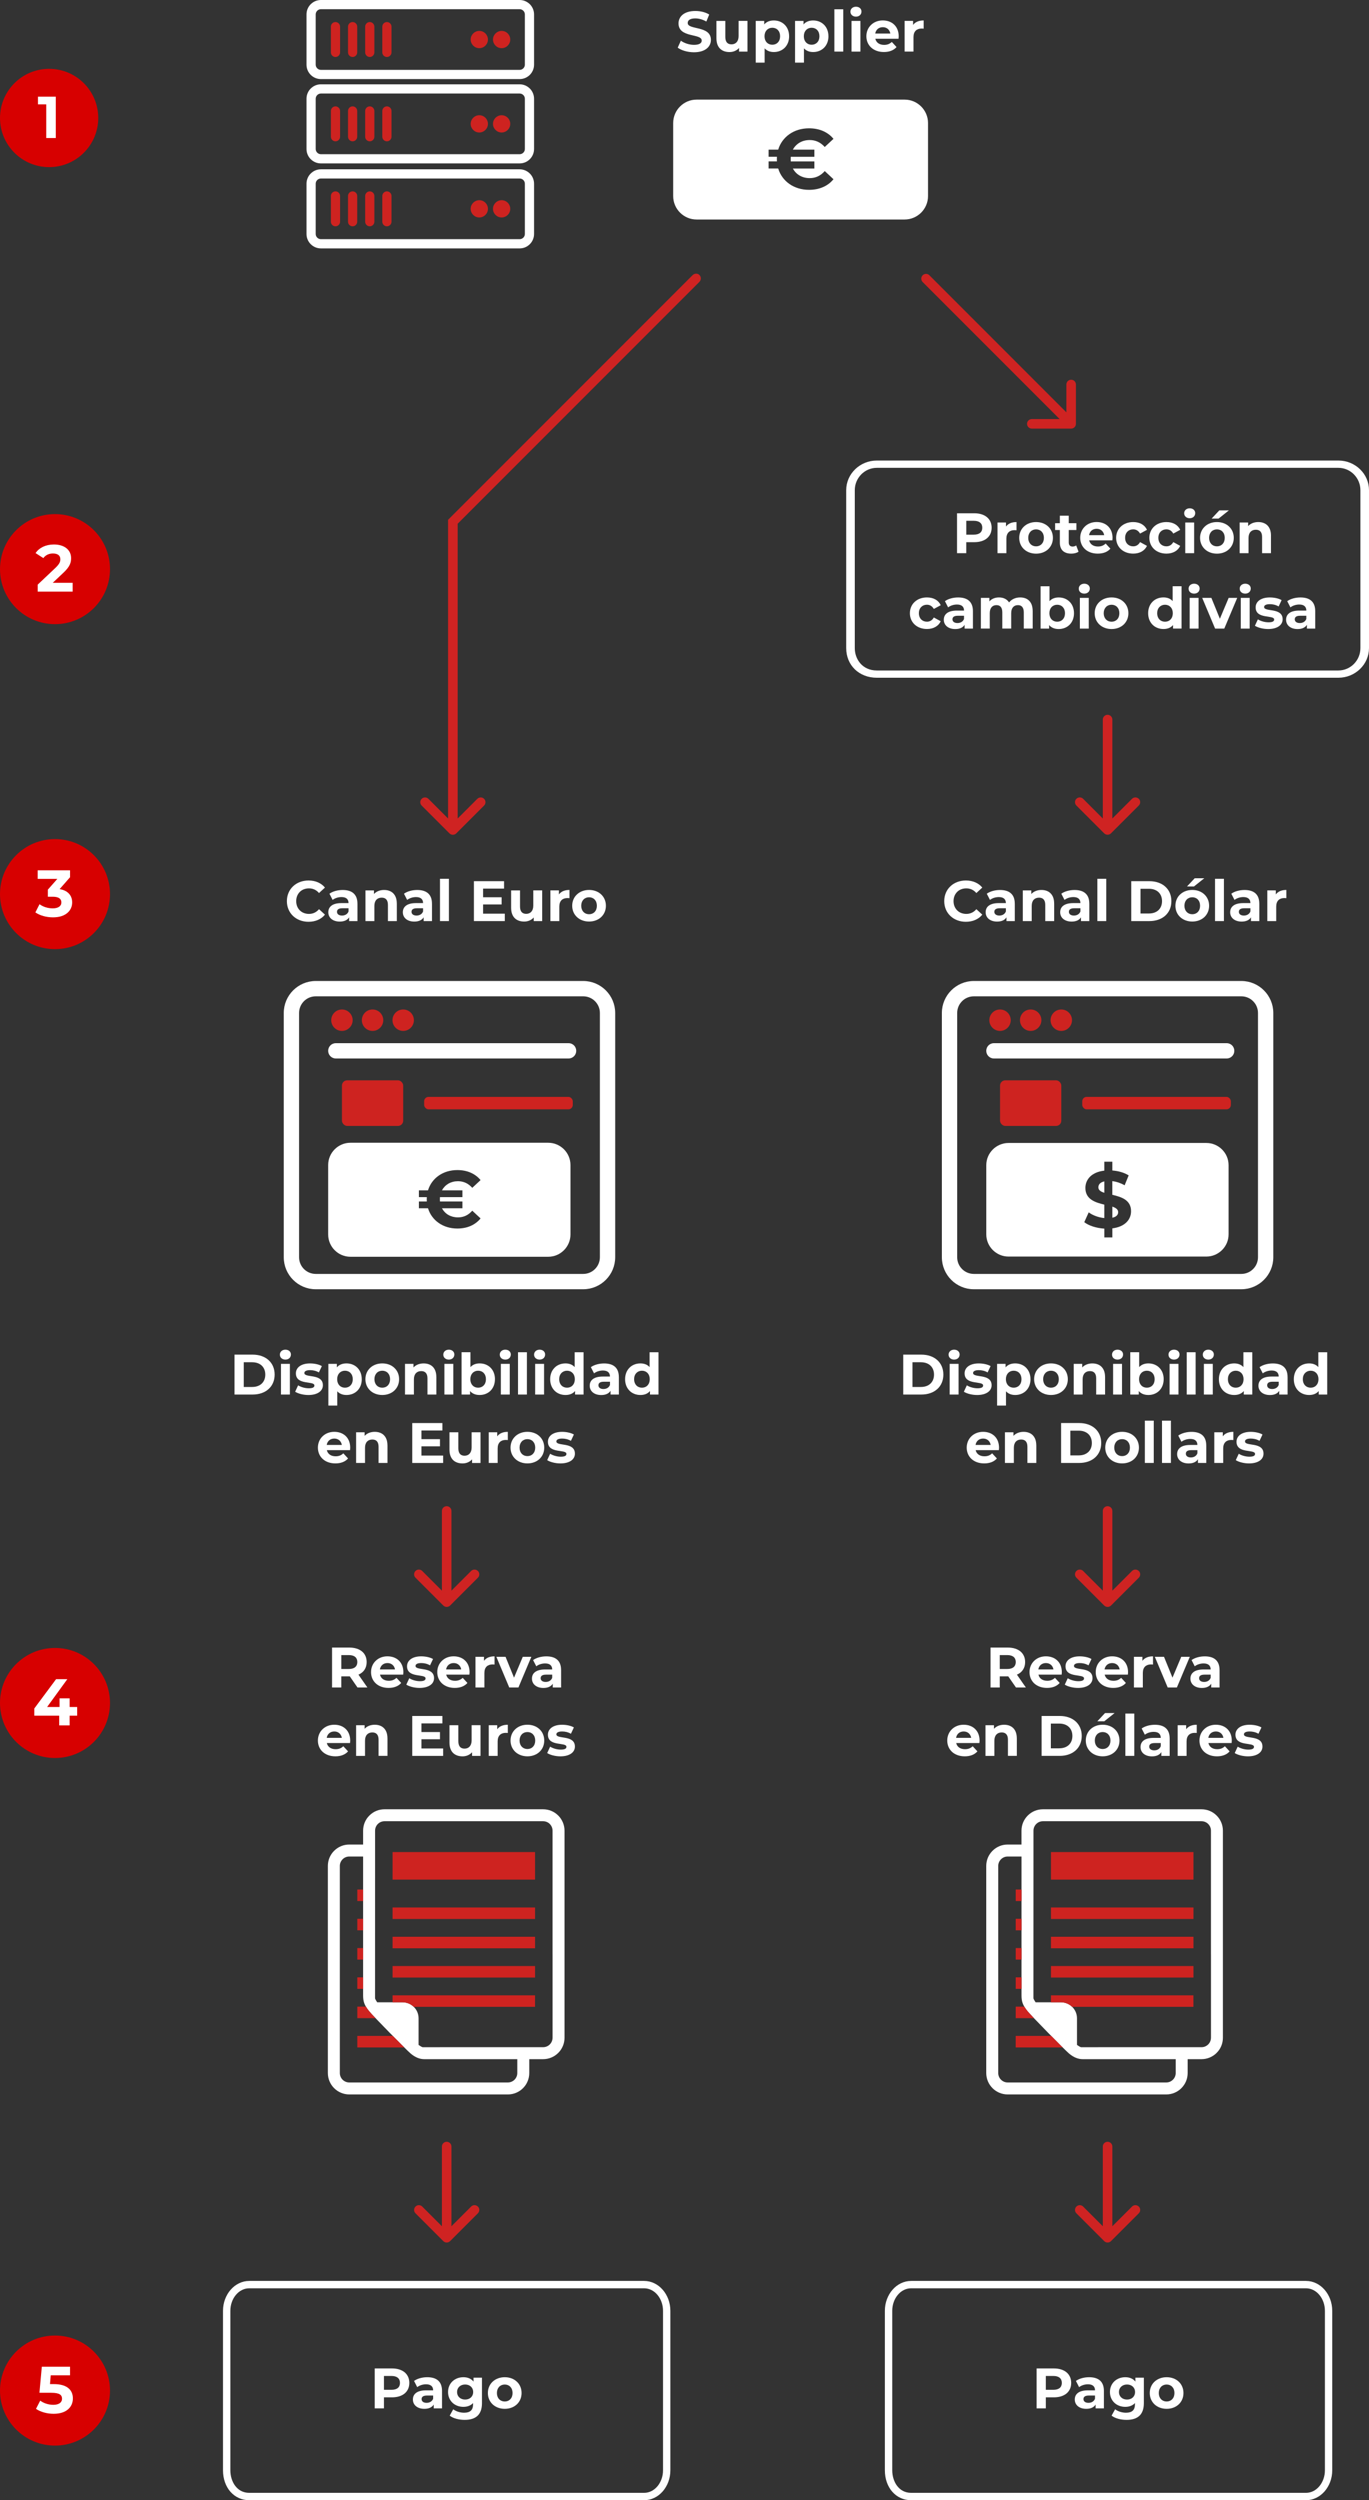 <svg xmlns="http://www.w3.org/2000/svg" id="Capa_2" viewBox="0 0 696.7 1271.72"><rect x="0" y="0" width="696.7" height="1271.72" fill="#333333" stroke="none"/><defs><style>      .cls-1, .cls-2 {        fill: #ce2320;      }      .cls-3 {        fill: #fff;      }      .cls-2 {        fill-rule: evenodd;      }      .cls-4 {        fill: #cf2322;      }      .cls-5 {        fill: #d70000;      }    </style></defs><g id="Capa_2-2" data-name="Capa_2"><g><g><path class="cls-3" d="M344.9,24.24l1.6-3.54c1.71,1.25,4.26,2.12,6.7,2.12,2.78,0,3.92-.93,3.92-2.18,0-3.8-11.81-1.19-11.81-8.73,0-3.45,2.78-6.32,8.56-6.32,2.55,0,5.16.61,7.05,1.8l-1.45,3.57c-1.89-1.07-3.83-1.6-5.63-1.6-2.78,0-3.86,1.04-3.86,2.32,0,3.74,11.81,1.16,11.81,8.62,0,3.39-2.81,6.29-8.62,6.29-3.22,0-6.47-.96-8.27-2.35Z"></path><path class="cls-3" d="M380.4,10.64v15.61h-4.29v-1.86c-1.19,1.36-2.93,2.09-4.84,2.09-3.92,0-6.67-2.2-6.67-7.02v-8.82h4.52v8.15c0,2.61,1.16,3.77,3.16,3.77s3.6-1.33,3.6-4.21v-7.72h4.52Z"></path><path class="cls-3" d="M401.6,18.44c0,4.9-3.39,8.03-7.77,8.03-1.94,0-3.54-.61-4.7-1.89v7.28h-4.53V10.64h4.32v1.8c1.13-1.36,2.81-2.03,4.9-2.03,4.38,0,7.77,3.13,7.77,8.04ZM397.01,18.44c0-2.7-1.71-4.32-3.97-4.32s-3.97,1.62-3.97,4.32,1.71,4.32,3.97,4.32,3.97-1.62,3.97-4.32Z"></path><path class="cls-3" d="M421.61,18.44c0,4.9-3.39,8.03-7.77,8.03-1.94,0-3.54-.61-4.7-1.89v7.28h-4.53V10.64h4.32v1.8c1.13-1.36,2.81-2.03,4.9-2.03,4.38,0,7.77,3.13,7.77,8.04ZM417.02,18.44c0-2.7-1.71-4.32-3.97-4.32s-3.97,1.62-3.97,4.32,1.71,4.32,3.97,4.32,3.97-1.62,3.97-4.32Z"></path><path class="cls-3" d="M424.62,4.72h4.53v21.52h-4.53V4.72Z"></path><path class="cls-3" d="M432.8,5.94c0-1.42,1.13-2.52,2.81-2.52s2.81,1.04,2.81,2.44c0,1.51-1.13,2.61-2.81,2.61s-2.81-1.1-2.81-2.52ZM433.35,10.64h4.53v15.61h-4.53v-15.61Z"></path><path class="cls-3" d="M457.27,19.71h-11.81c.44,1.94,2.09,3.13,4.47,3.13,1.65,0,2.84-.49,3.92-1.51l2.41,2.61c-1.45,1.65-3.63,2.52-6.44,2.52-5.4,0-8.91-3.39-8.91-8.03s3.57-8.04,8.33-8.04,8.12,3.07,8.12,8.09c0,.35-.06.84-.09,1.22ZM445.41,17.08h7.69c-.32-1.97-1.8-3.25-3.83-3.25s-3.54,1.25-3.86,3.25Z"></path><path class="cls-3" d="M470.06,10.4v4.18c-.38-.03-.67-.06-1.02-.06-2.49,0-4.15,1.36-4.15,4.35v7.37h-4.53v-15.61h4.32v2.06c1.1-1.51,2.96-2.29,5.37-2.29Z"></path></g><g><path class="cls-3" d="M146,458.36c0-6.12,4.7-10.5,11.02-10.5,3.51,0,6.44,1.28,8.35,3.6l-3.02,2.78c-1.36-1.57-3.07-2.38-5.11-2.38-3.8,0-6.5,2.67-6.5,6.5s2.7,6.5,6.5,6.5c2.03,0,3.74-.81,5.11-2.41l3.02,2.78c-1.91,2.35-4.84,3.63-8.38,3.63-6.29,0-10.99-4.38-10.99-10.5Z"></path><path class="cls-3" d="M181.91,459.61v8.91h-4.24v-1.94c-.84,1.42-2.47,2.18-4.76,2.18-3.65,0-5.83-2.03-5.83-4.73s1.94-4.67,6.7-4.67h3.6c0-1.94-1.16-3.07-3.6-3.07-1.65,0-3.36.55-4.5,1.45l-1.62-3.16c1.71-1.22,4.23-1.89,6.73-1.89,4.76,0,7.51,2.2,7.51,6.93ZM177.38,463.58v-1.6h-3.1c-2.12,0-2.78.78-2.78,1.83,0,1.13.96,1.89,2.55,1.89,1.51,0,2.81-.7,3.34-2.12Z"></path><path class="cls-3" d="M201.95,459.58v8.93h-4.53v-8.24c0-2.52-1.16-3.68-3.16-3.68-2.18,0-3.74,1.33-3.74,4.21v7.72h-4.53v-15.61h4.32v1.83c1.22-1.33,3.05-2.06,5.16-2.06,3.68,0,6.47,2.15,6.47,6.9Z"></path><path class="cls-3" d="M219.84,459.61v8.91h-4.24v-1.94c-.84,1.42-2.47,2.18-4.76,2.18-3.66,0-5.83-2.03-5.83-4.73s1.94-4.67,6.7-4.67h3.6c0-1.94-1.16-3.07-3.6-3.07-1.65,0-3.36.55-4.5,1.45l-1.62-3.16c1.71-1.22,4.23-1.89,6.73-1.89,4.76,0,7.51,2.2,7.51,6.93ZM215.31,463.58v-1.6h-3.1c-2.12,0-2.78.78-2.78,1.83,0,1.13.96,1.89,2.55,1.89,1.51,0,2.81-.7,3.34-2.12Z"></path><path class="cls-3" d="M223.92,446.99h4.53v21.52h-4.53v-21.52Z"></path><path class="cls-3" d="M256.9,464.74v3.77h-15.72v-20.3h15.34v3.77h-10.67v4.41h9.43v3.65h-9.43v4.7h11.05Z"></path><path class="cls-3" d="M275.92,452.91v15.61h-4.29v-1.86c-1.19,1.36-2.93,2.09-4.84,2.09-3.92,0-6.67-2.2-6.67-7.02v-8.82h4.52v8.15c0,2.61,1.16,3.77,3.16,3.77s3.6-1.33,3.6-4.21v-7.72h4.52Z"></path><path class="cls-3" d="M289.81,452.67v4.18c-.38-.03-.67-.06-1.02-.06-2.49,0-4.15,1.36-4.15,4.35v7.37h-4.53v-15.61h4.32v2.06c1.1-1.51,2.96-2.29,5.37-2.29Z"></path><path class="cls-3" d="M291.2,460.71c0-4.7,3.63-8.04,8.59-8.04s8.56,3.34,8.56,8.04-3.6,8.03-8.56,8.03-8.59-3.34-8.59-8.03ZM303.76,460.71c0-2.7-1.71-4.32-3.97-4.32s-4,1.62-4,4.32,1.74,4.32,4,4.32,3.97-1.62,3.97-4.32Z"></path></g><g><path class="cls-3" d="M480.53,458.36c0-6.12,4.7-10.5,11.02-10.5,3.51,0,6.44,1.28,8.35,3.6l-3.02,2.78c-1.36-1.57-3.07-2.38-5.11-2.38-3.8,0-6.5,2.67-6.5,6.5s2.7,6.5,6.5,6.5c2.03,0,3.74-.81,5.11-2.41l3.02,2.78c-1.91,2.35-4.84,3.63-8.38,3.63-6.29,0-10.99-4.38-10.99-10.5Z"></path><path class="cls-3" d="M516.44,459.61v8.91h-4.24v-1.94c-.84,1.42-2.47,2.18-4.76,2.18-3.65,0-5.83-2.03-5.83-4.73s1.94-4.67,6.7-4.67h3.6c0-1.94-1.16-3.07-3.6-3.07-1.65,0-3.36.55-4.5,1.45l-1.62-3.16c1.71-1.22,4.23-1.89,6.73-1.89,4.76,0,7.51,2.2,7.51,6.93ZM511.91,463.58v-1.6h-3.1c-2.12,0-2.78.78-2.78,1.83,0,1.13.96,1.89,2.55,1.89,1.51,0,2.81-.7,3.34-2.12Z"></path><path class="cls-3" d="M536.48,459.58v8.93h-4.53v-8.24c0-2.52-1.16-3.68-3.16-3.68-2.18,0-3.74,1.33-3.74,4.21v7.72h-4.53v-15.61h4.32v1.83c1.22-1.33,3.05-2.06,5.16-2.06,3.68,0,6.47,2.15,6.47,6.9Z"></path><path class="cls-3" d="M554.37,459.61v8.91h-4.24v-1.94c-.84,1.42-2.47,2.18-4.76,2.18-3.66,0-5.83-2.03-5.83-4.73s1.94-4.67,6.7-4.67h3.6c0-1.94-1.16-3.07-3.6-3.07-1.65,0-3.36.55-4.5,1.45l-1.62-3.16c1.71-1.22,4.23-1.89,6.73-1.89,4.76,0,7.51,2.2,7.51,6.93ZM549.85,463.58v-1.6h-3.1c-2.12,0-2.78.78-2.78,1.83,0,1.13.96,1.89,2.55,1.89,1.51,0,2.81-.7,3.34-2.12Z"></path><path class="cls-3" d="M558.46,446.99h4.53v21.52h-4.53v-21.52Z"></path><path class="cls-3" d="M575.71,448.21h9.22c6.64,0,11.2,4,11.2,10.15s-4.55,10.15-11.2,10.15h-9.22v-20.3ZM584.7,464.65c4.03,0,6.67-2.41,6.67-6.29s-2.64-6.29-6.67-6.29h-4.29v12.59h4.29Z"></path><path class="cls-3" d="M598.18,460.71c0-4.7,3.63-8.04,8.59-8.04s8.56,3.34,8.56,8.04-3.6,8.03-8.56,8.03-8.59-3.34-8.59-8.03ZM610.74,460.71c0-2.7-1.71-4.32-3.97-4.32s-4,1.62-4,4.32,1.74,4.32,4,4.32,3.97-1.62,3.97-4.32ZM607.99,446.73h4.87l-5.25,4.18h-3.54l3.92-4.18Z"></path><path class="cls-3" d="M618.34,446.99h4.53v21.52h-4.53v-21.52Z"></path><path class="cls-3" d="M640.88,459.61v8.91h-4.24v-1.94c-.84,1.42-2.47,2.18-4.76,2.18-3.65,0-5.83-2.03-5.83-4.73s1.94-4.67,6.7-4.67h3.6c0-1.94-1.16-3.07-3.6-3.07-1.65,0-3.36.55-4.5,1.45l-1.62-3.16c1.71-1.22,4.23-1.89,6.73-1.89,4.76,0,7.51,2.2,7.51,6.93ZM636.35,463.58v-1.6h-3.1c-2.12,0-2.78.78-2.78,1.83,0,1.13.96,1.89,2.55,1.89,1.51,0,2.81-.7,3.34-2.12Z"></path><path class="cls-3" d="M654.65,452.67v4.18c-.38-.03-.67-.06-1.02-.06-2.49,0-4.15,1.36-4.15,4.35v7.37h-4.53v-15.61h4.32v2.06c1.1-1.51,2.96-2.29,5.37-2.29Z"></path></g><g><path class="cls-3" d="M119.35,689.03h9.22c6.64,0,11.2,4,11.2,10.15s-4.55,10.15-11.2,10.15h-9.22v-20.3ZM128.34,705.48c4.03,0,6.67-2.41,6.67-6.29s-2.64-6.29-6.67-6.29h-4.29v12.59h4.29Z"></path><path class="cls-3" d="M142.43,689.03c0-1.42,1.13-2.52,2.81-2.52s2.81,1.04,2.81,2.44c0,1.51-1.13,2.61-2.81,2.61s-2.81-1.1-2.81-2.52ZM142.99,693.73h4.53v15.61h-4.53v-15.61Z"></path><path class="cls-3" d="M150.21,707.89l1.51-3.25c1.39.9,3.51,1.51,5.42,1.51,2.09,0,2.87-.55,2.87-1.42,0-2.55-9.43.06-9.43-6.18,0-2.96,2.67-5.05,7.22-5.05,2.15,0,4.52.49,6,1.36l-1.51,3.22c-1.54-.87-3.08-1.16-4.5-1.16-2.03,0-2.9.64-2.9,1.45,0,2.67,9.43.09,9.43,6.24,0,2.9-2.7,4.96-7.37,4.96-2.64,0-5.31-.73-6.76-1.68Z"></path><path class="cls-3" d="M184.11,701.53c0,4.9-3.39,8.03-7.77,8.03-1.94,0-3.54-.61-4.7-1.89v7.28h-4.53v-21.23h4.32v1.8c1.13-1.36,2.81-2.03,4.9-2.03,4.38,0,7.77,3.13,7.77,8.04ZM179.53,701.53c0-2.7-1.71-4.32-3.97-4.32s-3.97,1.62-3.97,4.32,1.71,4.32,3.97,4.32,3.97-1.62,3.97-4.32Z"></path><path class="cls-3" d="M185.96,701.53c0-4.7,3.63-8.04,8.59-8.04s8.56,3.34,8.56,8.04-3.6,8.03-8.56,8.03-8.59-3.34-8.59-8.03ZM198.52,701.53c0-2.7-1.71-4.32-3.97-4.32s-4,1.62-4,4.32,1.74,4.32,4,4.32,3.97-1.62,3.97-4.32Z"></path><path class="cls-3" d="M222.07,700.4v8.93h-4.53v-8.24c0-2.52-1.16-3.68-3.16-3.68-2.18,0-3.74,1.33-3.74,4.21v7.72h-4.53v-15.61h4.32v1.83c1.22-1.33,3.05-2.06,5.16-2.06,3.68,0,6.47,2.15,6.47,6.9Z"></path><path class="cls-3" d="M225.6,689.03c0-1.42,1.13-2.52,2.81-2.52s2.81,1.04,2.81,2.44c0,1.51-1.13,2.61-2.81,2.61s-2.81-1.1-2.81-2.52ZM226.16,693.73h4.53v15.61h-4.53v-15.61Z"></path><path class="cls-3" d="M251.88,701.53c0,4.9-3.39,8.03-7.77,8.03-2.09,0-3.77-.67-4.9-2.03v1.8h-4.32v-21.52h4.53v7.57c1.16-1.28,2.76-1.89,4.7-1.89,4.38,0,7.77,3.13,7.77,8.04ZM247.3,701.53c0-2.7-1.71-4.32-3.97-4.32s-3.97,1.62-3.97,4.32,1.71,4.32,3.97,4.32,3.97-1.62,3.97-4.32Z"></path><path class="cls-3" d="M254.34,689.03c0-1.42,1.13-2.52,2.81-2.52s2.81,1.04,2.81,2.44c0,1.51-1.13,2.61-2.81,2.61s-2.81-1.1-2.81-2.52ZM254.89,693.73h4.53v15.61h-4.53v-15.61Z"></path><path class="cls-3" d="M263.62,687.81h4.53v21.52h-4.53v-21.52Z"></path><path class="cls-3" d="M271.8,689.03c0-1.42,1.13-2.52,2.81-2.52s2.81,1.04,2.81,2.44c0,1.51-1.13,2.61-2.81,2.61s-2.81-1.1-2.81-2.52ZM272.35,693.73h4.53v15.61h-4.53v-15.61Z"></path><path class="cls-3" d="M296.98,687.81v21.52h-4.32v-1.8c-1.13,1.36-2.78,2.03-4.87,2.03-4.41,0-7.8-3.13-7.8-8.03s3.39-8.04,7.8-8.04c1.91,0,3.54.61,4.67,1.89v-7.57h4.53ZM292.54,701.53c0-2.7-1.74-4.32-3.97-4.32s-4,1.62-4,4.32,1.74,4.32,4,4.32,3.97-1.62,3.97-4.32Z"></path><path class="cls-3" d="M314.95,700.43v8.91h-4.24v-1.94c-.84,1.42-2.47,2.18-4.76,2.18-3.65,0-5.83-2.03-5.83-4.73s1.94-4.67,6.7-4.67h3.6c0-1.94-1.16-3.07-3.6-3.07-1.65,0-3.36.55-4.5,1.45l-1.62-3.16c1.71-1.22,4.23-1.89,6.73-1.89,4.76,0,7.51,2.2,7.51,6.93ZM310.43,704.41v-1.6h-3.1c-2.12,0-2.78.78-2.78,1.83,0,1.13.96,1.89,2.55,1.89,1.51,0,2.81-.7,3.34-2.12Z"></path><path class="cls-3" d="M335.11,687.81v21.52h-4.32v-1.8c-1.13,1.36-2.78,2.03-4.87,2.03-4.41,0-7.8-3.13-7.8-8.03s3.39-8.04,7.8-8.04c1.91,0,3.54.61,4.67,1.89v-7.57h4.53ZM330.67,701.53c0-2.7-1.74-4.32-3.97-4.32s-4,1.62-4,4.32,1.74,4.32,4,4.32,3.97-1.62,3.97-4.32Z"></path><path class="cls-3" d="M178.14,737.61h-11.81c.44,1.94,2.09,3.13,4.47,3.13,1.65,0,2.84-.49,3.92-1.51l2.41,2.61c-1.45,1.65-3.63,2.52-6.44,2.52-5.4,0-8.91-3.39-8.91-8.03s3.57-8.04,8.33-8.04,8.12,3.07,8.12,8.09c0,.35-.06.84-.09,1.22ZM166.27,734.97h7.69c-.32-1.97-1.8-3.25-3.83-3.25s-3.54,1.25-3.86,3.25Z"></path><path class="cls-3" d="M197.19,735.2v8.93h-4.53v-8.24c0-2.52-1.16-3.68-3.16-3.68-2.18,0-3.74,1.33-3.74,4.21v7.72h-4.53v-15.61h4.32v1.83c1.22-1.33,3.05-2.06,5.16-2.06,3.68,0,6.47,2.15,6.47,6.9Z"></path><path class="cls-3" d="M225.52,740.37v3.77h-15.72v-20.3h15.34v3.77h-10.67v4.41h9.43v3.65h-9.43v4.7h11.05Z"></path><path class="cls-3" d="M244.54,728.53v15.61h-4.29v-1.86c-1.19,1.36-2.93,2.09-4.84,2.09-3.92,0-6.67-2.2-6.67-7.02v-8.82h4.52v8.15c0,2.61,1.16,3.77,3.16,3.77s3.6-1.33,3.6-4.21v-7.72h4.52Z"></path><path class="cls-3" d="M258.43,728.3v4.18c-.38-.03-.67-.06-1.02-.06-2.49,0-4.15,1.36-4.15,4.35v7.37h-4.53v-15.61h4.32v2.06c1.1-1.51,2.96-2.29,5.37-2.29Z"></path><path class="cls-3" d="M259.82,736.33c0-4.7,3.63-8.04,8.59-8.04s8.56,3.34,8.56,8.04-3.6,8.03-8.56,8.03-8.59-3.34-8.59-8.03ZM272.38,736.33c0-2.7-1.71-4.32-3.97-4.32s-4,1.62-4,4.32,1.74,4.32,4,4.32,3.97-1.62,3.97-4.32Z"></path><path class="cls-3" d="M278.47,742.69l1.51-3.25c1.39.9,3.51,1.51,5.42,1.51,2.09,0,2.87-.55,2.87-1.42,0-2.55-9.43.06-9.43-6.18,0-2.96,2.67-5.05,7.22-5.05,2.15,0,4.52.49,6,1.36l-1.51,3.22c-1.54-.87-3.08-1.16-4.5-1.16-2.03,0-2.9.64-2.9,1.45,0,2.67,9.43.09,9.43,6.24,0,2.9-2.7,4.96-7.37,4.96-2.64,0-5.31-.73-6.76-1.68Z"></path></g><g><path class="cls-3" d="M181.93,858.33l-3.92-5.66h-4.32v5.66h-4.7v-20.3h8.79c5.42,0,8.82,2.81,8.82,7.37,0,3.05-1.54,5.28-4.18,6.41l4.55,6.53h-5.05ZM177.53,841.85h-3.83v7.08h3.83c2.87,0,4.32-1.33,4.32-3.54s-1.45-3.54-4.32-3.54Z"></path><path class="cls-3" d="M205.19,851.8h-11.81c.44,1.94,2.09,3.13,4.47,3.13,1.65,0,2.84-.49,3.92-1.51l2.41,2.61c-1.45,1.65-3.63,2.52-6.44,2.52-5.4,0-8.91-3.39-8.91-8.03s3.57-8.04,8.33-8.04,8.12,3.07,8.12,8.09c0,.35-.06.84-.09,1.22ZM193.33,849.16h7.69c-.32-1.97-1.8-3.25-3.83-3.25s-3.54,1.25-3.86,3.25Z"></path><path class="cls-3" d="M206.78,856.88l1.51-3.25c1.39.9,3.51,1.51,5.42,1.51,2.09,0,2.87-.55,2.87-1.42,0-2.55-9.43.06-9.43-6.18,0-2.96,2.67-5.05,7.22-5.05,2.15,0,4.52.49,6,1.36l-1.51,3.22c-1.54-.87-3.08-1.16-4.5-1.16-2.03,0-2.9.64-2.9,1.45,0,2.67,9.43.09,9.43,6.24,0,2.9-2.7,4.96-7.37,4.96-2.64,0-5.31-.73-6.76-1.68Z"></path><path class="cls-3" d="M238.89,851.8h-11.81c.44,1.94,2.09,3.13,4.47,3.13,1.65,0,2.84-.49,3.92-1.51l2.41,2.61c-1.45,1.65-3.63,2.52-6.44,2.52-5.4,0-8.91-3.39-8.91-8.03s3.57-8.04,8.33-8.04,8.12,3.07,8.12,8.09c0,.35-.06.84-.09,1.22ZM227.03,849.16h7.69c-.32-1.97-1.8-3.25-3.83-3.25s-3.54,1.25-3.86,3.25Z"></path><path class="cls-3" d="M251.68,842.49v4.18c-.38-.03-.67-.06-1.02-.06-2.49,0-4.15,1.36-4.15,4.35v7.37h-4.53v-15.61h4.32v2.06c1.1-1.51,2.96-2.29,5.37-2.29Z"></path><path class="cls-3" d="M270.41,842.72l-6.58,15.61h-4.67l-6.56-15.61h4.67l4.32,10.62,4.47-10.62h4.35Z"></path><path class="cls-3" d="M285.55,849.42v8.91h-4.24v-1.94c-.84,1.42-2.47,2.18-4.76,2.18-3.65,0-5.83-2.03-5.83-4.73s1.94-4.67,6.7-4.67h3.6c0-1.94-1.16-3.07-3.6-3.07-1.65,0-3.36.55-4.5,1.45l-1.62-3.16c1.71-1.22,4.23-1.89,6.73-1.89,4.76,0,7.51,2.2,7.51,6.93ZM281.02,853.4v-1.6h-3.1c-2.12,0-2.78.78-2.78,1.83,0,1.13.96,1.89,2.55,1.89,1.51,0,2.81-.7,3.34-2.12Z"></path><path class="cls-3" d="M178.14,886.6h-11.81c.44,1.94,2.09,3.13,4.47,3.13,1.65,0,2.84-.49,3.92-1.51l2.41,2.61c-1.45,1.65-3.63,2.52-6.44,2.52-5.4,0-8.91-3.39-8.91-8.03s3.57-8.04,8.33-8.04,8.12,3.07,8.12,8.09c0,.35-.06.84-.09,1.22ZM166.27,883.96h7.69c-.32-1.97-1.8-3.25-3.83-3.25s-3.54,1.25-3.86,3.25Z"></path><path class="cls-3" d="M197.19,884.19v8.93h-4.53v-8.24c0-2.52-1.16-3.68-3.16-3.68-2.18,0-3.74,1.33-3.74,4.21v7.72h-4.53v-15.61h4.32v1.83c1.22-1.33,3.05-2.06,5.16-2.06,3.68,0,6.47,2.15,6.47,6.9Z"></path><path class="cls-3" d="M225.52,889.36v3.77h-15.72v-20.3h15.34v3.77h-10.67v4.41h9.43v3.65h-9.43v4.7h11.05Z"></path><path class="cls-3" d="M244.54,877.52v15.61h-4.29v-1.86c-1.19,1.36-2.93,2.09-4.84,2.09-3.92,0-6.67-2.2-6.67-7.02v-8.82h4.52v8.15c0,2.61,1.16,3.77,3.16,3.77s3.6-1.33,3.6-4.21v-7.72h4.52Z"></path><path class="cls-3" d="M258.43,877.29v4.18c-.38-.03-.67-.06-1.02-.06-2.49,0-4.15,1.36-4.15,4.35v7.37h-4.53v-15.61h4.32v2.06c1.1-1.51,2.96-2.29,5.37-2.29Z"></path><path class="cls-3" d="M259.82,885.32c0-4.7,3.63-8.04,8.59-8.04s8.56,3.34,8.56,8.04-3.6,8.03-8.56,8.03-8.59-3.34-8.59-8.03ZM272.38,885.32c0-2.7-1.71-4.32-3.97-4.32s-4,1.62-4,4.32,1.74,4.32,4,4.32,3.97-1.62,3.97-4.32Z"></path><path class="cls-3" d="M278.47,891.68l1.51-3.25c1.39.9,3.51,1.51,5.42,1.51,2.09,0,2.87-.55,2.87-1.42,0-2.55-9.43.06-9.43-6.18,0-2.96,2.67-5.05,7.22-5.05,2.15,0,4.52.49,6,1.36l-1.51,3.22c-1.54-.87-3.08-1.16-4.5-1.16-2.03,0-2.9.64-2.9,1.45,0,2.67,9.43.09,9.43,6.24,0,2.9-2.7,4.96-7.37,4.96-2.64,0-5.31-.73-6.76-1.68Z"></path></g><g><path class="cls-3" d="M517.03,858.33l-3.92-5.66h-4.32v5.66h-4.7v-20.3h8.79c5.42,0,8.82,2.81,8.82,7.37,0,3.05-1.54,5.28-4.18,6.41l4.55,6.53h-5.05ZM512.62,841.85h-3.83v7.08h3.83c2.87,0,4.32-1.33,4.32-3.54s-1.45-3.54-4.32-3.54Z"></path><path class="cls-3" d="M540.29,851.8h-11.81c.44,1.94,2.09,3.13,4.47,3.13,1.65,0,2.84-.49,3.92-1.51l2.41,2.61c-1.45,1.65-3.63,2.52-6.44,2.52-5.4,0-8.91-3.39-8.91-8.03s3.57-8.04,8.33-8.04,8.12,3.07,8.12,8.09c0,.35-.06.84-.09,1.22ZM528.42,849.16h7.69c-.32-1.97-1.8-3.25-3.83-3.25s-3.54,1.25-3.86,3.25Z"></path><path class="cls-3" d="M541.88,856.88l1.51-3.25c1.39.9,3.51,1.51,5.42,1.51,2.09,0,2.87-.55,2.87-1.42,0-2.55-9.43.06-9.43-6.18,0-2.96,2.67-5.05,7.22-5.05,2.15,0,4.52.49,6,1.36l-1.51,3.22c-1.54-.87-3.08-1.16-4.5-1.16-2.03,0-2.9.64-2.9,1.45,0,2.67,9.43.09,9.43,6.24,0,2.9-2.7,4.96-7.37,4.96-2.64,0-5.31-.73-6.76-1.68Z"></path><path class="cls-3" d="M573.99,851.8h-11.81c.44,1.94,2.09,3.13,4.47,3.13,1.65,0,2.84-.49,3.92-1.51l2.41,2.61c-1.45,1.65-3.63,2.52-6.44,2.52-5.4,0-8.91-3.39-8.91-8.03s3.57-8.04,8.33-8.04,8.12,3.07,8.12,8.09c0,.35-.06.84-.09,1.22ZM562.12,849.16h7.69c-.32-1.97-1.8-3.25-3.83-3.25s-3.54,1.25-3.86,3.25Z"></path><path class="cls-3" d="M586.77,842.49v4.18c-.38-.03-.67-.06-1.02-.06-2.49,0-4.15,1.36-4.15,4.35v7.37h-4.53v-15.61h4.32v2.06c1.1-1.51,2.96-2.29,5.37-2.29Z"></path><path class="cls-3" d="M605.51,842.72l-6.58,15.61h-4.67l-6.56-15.61h4.67l4.32,10.62,4.47-10.62h4.35Z"></path><path class="cls-3" d="M620.65,849.42v8.91h-4.24v-1.94c-.84,1.42-2.47,2.18-4.76,2.18-3.65,0-5.83-2.03-5.83-4.73s1.94-4.67,6.7-4.67h3.6c0-1.94-1.16-3.07-3.6-3.07-1.65,0-3.36.55-4.5,1.45l-1.62-3.16c1.71-1.22,4.23-1.89,6.73-1.89,4.76,0,7.51,2.2,7.51,6.93ZM616.12,853.4v-1.6h-3.1c-2.12,0-2.78.78-2.78,1.83,0,1.13.96,1.89,2.55,1.89,1.51,0,2.81-.7,3.34-2.12Z"></path><path class="cls-3" d="M498.43,886.6h-11.81c.44,1.94,2.09,3.13,4.47,3.13,1.65,0,2.84-.49,3.92-1.51l2.41,2.61c-1.45,1.65-3.63,2.52-6.44,2.52-5.4,0-8.91-3.39-8.91-8.03s3.57-8.04,8.33-8.04,8.12,3.07,8.12,8.09c0,.35-.06.84-.09,1.22ZM486.56,883.96h7.69c-.32-1.97-1.8-3.25-3.83-3.25s-3.54,1.25-3.86,3.25Z"></path><path class="cls-3" d="M517.48,884.19v8.93h-4.53v-8.24c0-2.52-1.16-3.68-3.16-3.68-2.18,0-3.74,1.33-3.74,4.21v7.72h-4.53v-15.61h4.32v1.83c1.22-1.33,3.05-2.06,5.16-2.06,3.68,0,6.47,2.15,6.47,6.9Z"></path><path class="cls-3" d="M530.09,872.82h9.22c6.64,0,11.2,4,11.2,10.15s-4.55,10.15-11.2,10.15h-9.22v-20.3ZM539.08,889.27c4.03,0,6.67-2.41,6.67-6.29s-2.64-6.29-6.67-6.29h-4.29v12.59h4.29Z"></path><path class="cls-3" d="M552.57,885.32c0-4.7,3.63-8.04,8.59-8.04s8.56,3.34,8.56,8.04-3.6,8.03-8.56,8.03-8.59-3.34-8.59-8.03ZM565.13,885.32c0-2.7-1.71-4.32-3.97-4.32s-4,1.62-4,4.32,1.74,4.32,4,4.32,3.97-1.62,3.97-4.32ZM562.37,871.34h4.87l-5.25,4.18h-3.54l3.92-4.18Z"></path><path class="cls-3" d="M572.72,871.6h4.53v21.52h-4.53v-21.52Z"></path><path class="cls-3" d="M595.26,884.22v8.91h-4.24v-1.94c-.84,1.42-2.47,2.18-4.76,2.18-3.66,0-5.83-2.03-5.83-4.73s1.94-4.67,6.7-4.67h3.6c0-1.94-1.16-3.07-3.6-3.07-1.65,0-3.36.55-4.5,1.45l-1.62-3.16c1.71-1.22,4.23-1.89,6.73-1.89,4.76,0,7.51,2.2,7.51,6.93ZM590.73,888.2v-1.6h-3.1c-2.12,0-2.78.78-2.78,1.83,0,1.13.96,1.89,2.55,1.89,1.51,0,2.81-.7,3.34-2.12Z"></path><path class="cls-3" d="M609.03,877.29v4.18c-.38-.03-.67-.06-1.02-.06-2.49,0-4.15,1.36-4.15,4.35v7.37h-4.53v-15.61h4.32v2.06c1.1-1.51,2.96-2.29,5.37-2.29Z"></path><path class="cls-3" d="M626.78,886.6h-11.81c.44,1.94,2.09,3.13,4.47,3.13,1.65,0,2.84-.49,3.92-1.51l2.41,2.61c-1.45,1.65-3.63,2.52-6.44,2.52-5.4,0-8.91-3.39-8.91-8.03s3.57-8.04,8.33-8.04,8.12,3.07,8.12,8.09c0,.35-.06.84-.09,1.22ZM614.92,883.96h7.69c-.32-1.97-1.8-3.25-3.83-3.25s-3.54,1.25-3.86,3.25Z"></path><path class="cls-3" d="M628.37,891.68l1.51-3.25c1.39.9,3.51,1.51,5.42,1.51,2.09,0,2.87-.55,2.87-1.42,0-2.55-9.43.06-9.43-6.18,0-2.96,2.67-5.05,7.22-5.05,2.15,0,4.52.49,6,1.36l-1.51,3.22c-1.54-.87-3.08-1.16-4.5-1.16-2.03,0-2.9.64-2.9,1.45,0,2.67,9.43.09,9.43,6.24,0,2.9-2.7,4.96-7.37,4.96-2.64,0-5.31-.73-6.76-1.68Z"></path></g><g><path class="cls-3" d="M459.67,689.03h9.22c6.64,0,11.2,4,11.2,10.15s-4.55,10.15-11.2,10.15h-9.22v-20.3ZM468.66,705.48c4.03,0,6.67-2.41,6.67-6.29s-2.64-6.29-6.67-6.29h-4.29v12.59h4.29Z"></path><path class="cls-3" d="M482.75,689.03c0-1.42,1.13-2.52,2.81-2.52s2.81,1.04,2.81,2.44c0,1.51-1.13,2.61-2.81,2.61s-2.81-1.1-2.81-2.52ZM483.3,693.73h4.53v15.61h-4.53v-15.61Z"></path><path class="cls-3" d="M490.53,707.89l1.51-3.25c1.39.9,3.51,1.51,5.42,1.51,2.09,0,2.87-.55,2.87-1.42,0-2.55-9.43.06-9.43-6.18,0-2.96,2.67-5.05,7.22-5.05,2.15,0,4.52.49,6,1.36l-1.51,3.22c-1.54-.87-3.08-1.16-4.5-1.16-2.03,0-2.9.64-2.9,1.45,0,2.67,9.43.09,9.43,6.24,0,2.9-2.7,4.96-7.37,4.96-2.64,0-5.31-.73-6.76-1.68Z"></path><path class="cls-3" d="M524.43,701.53c0,4.9-3.39,8.03-7.77,8.03-1.94,0-3.54-.61-4.7-1.89v7.28h-4.53v-21.23h4.32v1.8c1.13-1.36,2.81-2.03,4.9-2.03,4.38,0,7.77,3.13,7.77,8.04ZM519.85,701.53c0-2.7-1.71-4.32-3.97-4.32s-3.97,1.62-3.97,4.32,1.71,4.32,3.97,4.32,3.97-1.62,3.97-4.32Z"></path><path class="cls-3" d="M526.28,701.53c0-4.7,3.63-8.04,8.59-8.04s8.56,3.34,8.56,8.04-3.6,8.03-8.56,8.03-8.59-3.34-8.59-8.03ZM538.84,701.53c0-2.7-1.71-4.32-3.97-4.32s-4,1.62-4,4.32,1.74,4.32,4,4.32,3.97-1.62,3.97-4.32Z"></path><path class="cls-3" d="M562.39,700.4v8.93h-4.53v-8.24c0-2.52-1.16-3.68-3.16-3.68-2.18,0-3.74,1.33-3.74,4.21v7.72h-4.53v-15.61h4.32v1.83c1.22-1.33,3.05-2.06,5.16-2.06,3.68,0,6.47,2.15,6.47,6.9Z"></path><path class="cls-3" d="M565.92,689.03c0-1.42,1.13-2.52,2.81-2.52s2.81,1.04,2.81,2.44c0,1.51-1.13,2.61-2.81,2.61s-2.81-1.1-2.81-2.52ZM566.47,693.73h4.53v15.61h-4.53v-15.61Z"></path><path class="cls-3" d="M592.2,701.53c0,4.9-3.39,8.03-7.77,8.03-2.09,0-3.77-.67-4.9-2.03v1.8h-4.32v-21.52h4.53v7.57c1.16-1.28,2.76-1.89,4.7-1.89,4.38,0,7.77,3.13,7.77,8.04ZM587.62,701.53c0-2.7-1.71-4.32-3.97-4.32s-3.97,1.62-3.97,4.32,1.71,4.32,3.97,4.32,3.97-1.62,3.97-4.32Z"></path><path class="cls-3" d="M594.66,689.03c0-1.42,1.13-2.52,2.81-2.52s2.81,1.04,2.81,2.44c0,1.51-1.13,2.61-2.81,2.61s-2.81-1.1-2.81-2.52ZM595.21,693.73h4.53v15.61h-4.53v-15.61Z"></path><path class="cls-3" d="M603.94,687.81h4.53v21.52h-4.53v-21.52Z"></path><path class="cls-3" d="M612.12,689.03c0-1.42,1.13-2.52,2.81-2.52s2.81,1.04,2.81,2.44c0,1.51-1.13,2.61-2.81,2.61s-2.81-1.1-2.81-2.52ZM612.67,693.73h4.53v15.61h-4.53v-15.61Z"></path><path class="cls-3" d="M637.3,687.81v21.52h-4.32v-1.8c-1.13,1.36-2.78,2.03-4.87,2.03-4.41,0-7.8-3.13-7.8-8.03s3.39-8.04,7.8-8.04c1.91,0,3.54.61,4.67,1.89v-7.57h4.53ZM632.86,701.53c0-2.7-1.74-4.32-3.97-4.32s-4,1.62-4,4.32,1.74,4.32,4,4.32,3.97-1.62,3.97-4.32Z"></path><path class="cls-3" d="M655.27,700.43v8.91h-4.24v-1.94c-.84,1.42-2.47,2.18-4.76,2.18-3.65,0-5.83-2.03-5.83-4.73s1.94-4.67,6.7-4.67h3.6c0-1.94-1.16-3.07-3.6-3.07-1.65,0-3.36.55-4.5,1.45l-1.62-3.16c1.71-1.22,4.23-1.89,6.73-1.89,4.76,0,7.51,2.2,7.51,6.93ZM650.75,704.41v-1.6h-3.1c-2.12,0-2.78.78-2.78,1.83,0,1.13.96,1.89,2.55,1.89,1.51,0,2.81-.7,3.34-2.12Z"></path><path class="cls-3" d="M675.43,687.81v21.52h-4.32v-1.8c-1.13,1.36-2.78,2.03-4.87,2.03-4.41,0-7.8-3.13-7.8-8.03s3.39-8.04,7.8-8.04c1.91,0,3.54.61,4.67,1.89v-7.57h4.53ZM670.99,701.53c0-2.7-1.74-4.32-3.97-4.32s-4,1.62-4,4.32,1.74,4.32,4,4.32,3.97-1.62,3.97-4.32Z"></path><path class="cls-3" d="M508.33,737.61h-11.81c.44,1.94,2.09,3.13,4.47,3.13,1.65,0,2.84-.49,3.92-1.51l2.41,2.61c-1.45,1.65-3.63,2.52-6.44,2.52-5.4,0-8.91-3.39-8.91-8.03s3.57-8.04,8.33-8.04,8.12,3.07,8.12,8.09c0,.35-.06.84-.09,1.22ZM496.47,734.97h7.69c-.32-1.97-1.8-3.25-3.83-3.25s-3.54,1.25-3.86,3.25Z"></path><path class="cls-3" d="M527.39,735.2v8.93h-4.53v-8.24c0-2.52-1.16-3.68-3.16-3.68-2.18,0-3.74,1.33-3.74,4.21v7.72h-4.53v-15.61h4.32v1.83c1.22-1.33,3.05-2.06,5.16-2.06,3.68,0,6.47,2.15,6.47,6.9Z"></path><path class="cls-3" d="M540,723.83h9.22c6.64,0,11.2,4,11.2,10.15s-4.55,10.15-11.2,10.15h-9.22v-20.3ZM548.99,740.28c4.03,0,6.67-2.41,6.67-6.29s-2.64-6.29-6.67-6.29h-4.29v12.59h4.29Z"></path><path class="cls-3" d="M562.47,736.33c0-4.7,3.63-8.04,8.59-8.04s8.56,3.34,8.56,8.04-3.6,8.03-8.56,8.03-8.59-3.34-8.59-8.03ZM575.03,736.33c0-2.7-1.71-4.32-3.97-4.32s-4,1.62-4,4.32,1.74,4.32,4,4.32,3.97-1.62,3.97-4.32Z"></path><path class="cls-3" d="M582.63,722.61h4.53v21.52h-4.53v-21.52Z"></path><path class="cls-3" d="M591.36,722.61h4.53v21.52h-4.53v-21.52Z"></path><path class="cls-3" d="M613.89,735.23v8.91h-4.24v-1.94c-.84,1.42-2.47,2.18-4.76,2.18-3.65,0-5.83-2.03-5.83-4.73s1.94-4.67,6.7-4.67h3.6c0-1.94-1.16-3.07-3.6-3.07-1.65,0-3.36.55-4.5,1.45l-1.62-3.16c1.71-1.22,4.23-1.89,6.73-1.89,4.76,0,7.51,2.2,7.51,6.93ZM609.37,739.21v-1.6h-3.1c-2.12,0-2.78.78-2.78,1.83,0,1.13.96,1.89,2.55,1.89,1.51,0,2.81-.7,3.34-2.12Z"></path><path class="cls-3" d="M627.67,728.3v4.18c-.38-.03-.67-.06-1.02-.06-2.49,0-4.15,1.36-4.15,4.35v7.37h-4.53v-15.61h4.32v2.06c1.1-1.51,2.96-2.29,5.37-2.29Z"></path><path class="cls-3" d="M628.91,742.69l1.51-3.25c1.39.9,3.51,1.51,5.42,1.51,2.09,0,2.87-.55,2.87-1.42,0-2.55-9.43.06-9.43-6.18,0-2.96,2.67-5.05,7.22-5.05,2.15,0,4.52.49,6,1.36l-1.51,3.22c-1.54-.87-3.08-1.16-4.5-1.16-2.03,0-2.9.64-2.9,1.45,0,2.67,9.43.09,9.43,6.24,0,2.9-2.7,4.96-7.37,4.96-2.64,0-5.31-.73-6.76-1.68Z"></path></g><path class="cls-3" d="M681.1,344.73h-234.86c-9.04,0-15.6-6.34-15.6-15.08v-80.32c0-8.31,7-15.08,15.6-15.08h234.86c8.6,0,15.6,6.76,15.6,15.08v80.32c0,8.31-7,15.08-15.6,15.08ZM446.24,237.96c-6.19,0-11.23,5.1-11.23,11.38v80.32c0,5.65,3.86,11.38,11.23,11.38h234.86c6.19,0,11.23-5.1,11.23-11.38v-80.32c0-6.27-5.04-11.38-11.23-11.38h-234.86Z"></path><g><path class="cls-3" d="M504.65,268.44c0,4.53-3.39,7.34-8.82,7.34h-4.09v5.6h-4.7v-20.3h8.79c5.42,0,8.82,2.81,8.82,7.37ZM499.9,268.44c0-2.23-1.45-3.54-4.32-3.54h-3.83v7.05h3.83c2.87,0,4.32-1.3,4.32-3.51Z"></path><path class="cls-3" d="M517.32,265.54v4.18c-.38-.03-.67-.06-1.01-.06-2.5,0-4.15,1.36-4.15,4.35v7.37h-4.52v-15.61h4.32v2.06c1.1-1.51,2.96-2.29,5.37-2.29Z"></path><path class="cls-3" d="M518.69,273.58c0-4.7,3.62-8.04,8.59-8.04s8.56,3.34,8.56,8.04-3.6,8.04-8.56,8.04-8.59-3.34-8.59-8.04ZM531.25,273.58c0-2.7-1.71-4.32-3.97-4.32s-4,1.62-4,4.32,1.74,4.32,4,4.32,3.97-1.62,3.97-4.32Z"></path><path class="cls-3" d="M548.88,280.62c-.93.67-2.29.99-3.68.99-3.68,0-5.83-1.89-5.83-5.6v-6.41h-2.41v-3.48h2.41v-3.8h4.53v3.8h3.89v3.48h-3.89v6.35c0,1.33.72,2.06,1.94,2.06.67,0,1.33-.2,1.83-.58l1.22,3.19Z"></path><path class="cls-3" d="M566.1,274.85h-11.81c.43,1.94,2.09,3.13,4.47,3.13,1.65,0,2.84-.49,3.92-1.51l2.41,2.61c-1.45,1.65-3.62,2.52-6.44,2.52-5.39,0-8.91-3.39-8.91-8.04s3.57-8.04,8.33-8.04,8.12,3.08,8.12,8.09c0,.35-.06.84-.09,1.22ZM554.24,272.21h7.69c-.32-1.97-1.8-3.25-3.83-3.25s-3.54,1.25-3.86,3.25Z"></path><path class="cls-3" d="M568.01,273.58c0-4.7,3.63-8.04,8.7-8.04,3.28,0,5.86,1.42,6.99,3.97l-3.51,1.89c-.84-1.48-2.09-2.15-3.51-2.15-2.29,0-4.09,1.6-4.09,4.32s1.8,4.32,4.09,4.32c1.42,0,2.67-.64,3.51-2.15l3.51,1.91c-1.13,2.49-3.71,3.95-6.99,3.95-5.08,0-8.7-3.34-8.7-8.04Z"></path><path class="cls-3" d="M584.92,273.58c0-4.7,3.62-8.04,8.7-8.04,3.28,0,5.86,1.42,6.99,3.97l-3.51,1.89c-.84-1.48-2.09-2.15-3.51-2.15-2.29,0-4.09,1.6-4.09,4.32s1.8,4.32,4.09,4.32c1.42,0,2.67-.64,3.51-2.15l3.51,1.91c-1.13,2.49-3.71,3.95-6.99,3.95-5.08,0-8.7-3.34-8.7-8.04Z"></path><path class="cls-3" d="M602.64,261.07c0-1.42,1.13-2.52,2.81-2.52s2.81,1.04,2.81,2.44c0,1.51-1.13,2.61-2.81,2.61s-2.81-1.1-2.81-2.52ZM603.19,265.77h4.52v15.61h-4.52v-15.61Z"></path><path class="cls-3" d="M610.73,273.58c0-4.7,3.63-8.04,8.59-8.04s8.56,3.34,8.56,8.04-3.6,8.04-8.56,8.04-8.59-3.34-8.59-8.04ZM623.29,273.58c0-2.7-1.71-4.32-3.97-4.32s-4,1.62-4,4.32,1.74,4.32,4,4.32,3.97-1.62,3.97-4.32ZM620.54,259.59h4.87l-5.25,4.18h-3.54l3.92-4.18Z"></path><path class="cls-3" d="M646.81,272.44v8.93h-4.52v-8.24c0-2.52-1.16-3.68-3.16-3.68-2.18,0-3.74,1.33-3.74,4.21v7.72h-4.52v-15.61h4.32v1.83c1.22-1.33,3.05-2.06,5.16-2.06,3.68,0,6.47,2.15,6.47,6.9Z"></path><path class="cls-3" d="M463.05,311.92c0-4.7,3.63-8.04,8.7-8.04,3.28,0,5.86,1.42,6.99,3.97l-3.51,1.89c-.84-1.48-2.09-2.15-3.51-2.15-2.29,0-4.09,1.6-4.09,4.32s1.8,4.32,4.09,4.32c1.42,0,2.67-.64,3.51-2.15l3.51,1.91c-1.13,2.49-3.71,3.95-6.99,3.95-5.08,0-8.7-3.34-8.7-8.04Z"></path><path class="cls-3" d="M495.13,310.82v8.91h-4.23v-1.94c-.84,1.42-2.47,2.18-4.76,2.18-3.65,0-5.83-2.03-5.83-4.73s1.94-4.67,6.7-4.67h3.6c0-1.94-1.16-3.08-3.6-3.08-1.65,0-3.36.55-4.5,1.45l-1.62-3.16c1.71-1.22,4.24-1.89,6.73-1.89,4.76,0,7.51,2.21,7.51,6.93ZM490.6,314.79v-1.59h-3.1c-2.12,0-2.78.78-2.78,1.83,0,1.13.96,1.89,2.55,1.89,1.51,0,2.81-.7,3.34-2.12Z"></path><path class="cls-3" d="M525.55,310.79v8.93h-4.53v-8.24c0-2.52-1.13-3.68-2.96-3.68-2.03,0-3.45,1.31-3.45,4.09v7.83h-4.53v-8.24c0-2.52-1.07-3.68-2.96-3.68-2,0-3.42,1.31-3.42,4.09v7.83h-4.52v-15.61h4.32v1.8c1.16-1.33,2.9-2.03,4.9-2.03,2.18,0,4.03.84,5.13,2.55,1.25-1.6,3.28-2.55,5.63-2.55,3.71,0,6.38,2.15,6.38,6.9Z"></path><path class="cls-3" d="M546.57,311.92c0,4.9-3.39,8.04-7.77,8.04-2.09,0-3.77-.67-4.9-2.03v1.8h-4.32v-21.52h4.52v7.57c1.16-1.28,2.76-1.89,4.7-1.89,4.38,0,7.77,3.13,7.77,8.04ZM541.99,311.92c0-2.7-1.71-4.32-3.97-4.32s-3.97,1.62-3.97,4.32,1.71,4.32,3.97,4.32,3.97-1.62,3.97-4.32Z"></path><path class="cls-3" d="M549,299.42c0-1.42,1.13-2.52,2.81-2.52s2.81,1.04,2.81,2.44c0,1.51-1.13,2.61-2.81,2.61s-2.81-1.1-2.81-2.52ZM549.56,304.12h4.52v15.61h-4.52v-15.61Z"></path><path class="cls-3" d="M557.1,311.92c0-4.7,3.62-8.04,8.59-8.04s8.56,3.34,8.56,8.04-3.6,8.04-8.56,8.04-8.59-3.34-8.59-8.04ZM569.66,311.92c0-2.7-1.71-4.32-3.97-4.32s-4,1.62-4,4.32,1.74,4.32,4,4.32,3.97-1.62,3.97-4.32Z"></path><path class="cls-3" d="M601.3,298.2v21.52h-4.32v-1.8c-1.13,1.36-2.78,2.03-4.87,2.03-4.41,0-7.8-3.13-7.8-8.04s3.39-8.04,7.8-8.04c1.91,0,3.54.61,4.67,1.89v-7.57h4.53ZM596.86,311.92c0-2.7-1.74-4.32-3.97-4.32s-4,1.62-4,4.32,1.74,4.32,4,4.32,3.97-1.62,3.97-4.32Z"></path><path class="cls-3" d="M604.89,299.42c0-1.42,1.13-2.52,2.81-2.52s2.81,1.04,2.81,2.44c0,1.51-1.13,2.61-2.81,2.61s-2.81-1.1-2.81-2.52ZM605.44,304.12h4.52v15.61h-4.52v-15.61Z"></path><path class="cls-3" d="M629.63,304.12l-6.58,15.61h-4.67l-6.56-15.61h4.67l4.32,10.62,4.47-10.62h4.35Z"></path><path class="cls-3" d="M630.9,299.42c0-1.42,1.13-2.52,2.81-2.52s2.81,1.04,2.81,2.44c0,1.51-1.13,2.61-2.81,2.61s-2.81-1.1-2.81-2.52ZM631.45,304.12h4.52v15.61h-4.52v-15.61Z"></path><path class="cls-3" d="M638.64,318.28l1.51-3.25c1.39.9,3.51,1.51,5.42,1.51,2.09,0,2.87-.55,2.87-1.42,0-2.55-9.43.06-9.43-6.18,0-2.96,2.67-5.05,7.22-5.05,2.15,0,4.53.49,6,1.36l-1.51,3.22c-1.54-.87-3.07-1.16-4.5-1.16-2.03,0-2.9.64-2.9,1.45,0,2.67,9.43.09,9.43,6.24,0,2.9-2.7,4.96-7.37,4.96-2.64,0-5.31-.73-6.76-1.68Z"></path><path class="cls-3" d="M669.33,310.82v8.91h-4.23v-1.94c-.84,1.42-2.47,2.18-4.76,2.18-3.65,0-5.83-2.03-5.83-4.73s1.94-4.67,6.7-4.67h3.6c0-1.94-1.16-3.08-3.6-3.08-1.65,0-3.36.55-4.5,1.45l-1.62-3.16c1.71-1.22,4.24-1.89,6.73-1.89,4.76,0,7.51,2.21,7.51,6.93ZM664.8,314.79v-1.59h-3.1c-2.12,0-2.78.78-2.78,1.83,0,1.13.96,1.89,2.55,1.89,1.51,0,2.81-.7,3.34-2.12Z"></path></g><path class="cls-3" d="M664.64,1271.72h-200.97c-7.73,0-13.35-6.4-13.35-15.22v-81.09c0-8.39,5.99-15.22,13.35-15.22h200.97c7.36,0,13.35,6.83,13.35,15.22v81.09c0,8.39-5.99,15.22-13.35,15.22ZM463.68,1163.93c-5.3,0-9.61,5.15-9.61,11.48v81.09c0,5.71,3.3,11.48,9.61,11.48h200.97c5.3,0,9.61-5.15,9.61-11.48v-81.09c0-6.33-4.31-11.48-9.61-11.48h-200.97Z"></path><g><path class="cls-3" d="M545.14,1212.06c0,4.53-3.39,7.34-8.82,7.34h-4.09v5.6h-4.7v-20.3h8.79c5.42,0,8.82,2.81,8.82,7.37ZM540.38,1212.06c0-2.23-1.45-3.54-4.32-3.54h-3.83v7.05h3.83c2.87,0,4.32-1.3,4.32-3.51Z"></path><path class="cls-3" d="M561.79,1216.09v8.91h-4.23v-1.94c-.84,1.42-2.47,2.18-4.76,2.18-3.65,0-5.83-2.03-5.83-4.73s1.94-4.67,6.7-4.67h3.6c0-1.94-1.16-3.08-3.6-3.08-1.65,0-3.36.55-4.5,1.45l-1.62-3.16c1.71-1.22,4.24-1.89,6.73-1.89,4.76,0,7.51,2.21,7.51,6.93ZM557.26,1220.07v-1.59h-3.1c-2.12,0-2.78.78-2.78,1.83,0,1.13.96,1.89,2.55,1.89,1.51,0,2.81-.7,3.34-2.12Z"></path><path class="cls-3" d="M582.12,1209.39v13c0,5.8-3.13,8.47-8.76,8.47-2.96,0-5.83-.73-7.66-2.15l1.8-3.25c1.33,1.07,3.51,1.77,5.51,1.77,3.19,0,4.58-1.45,4.58-4.26v-.67c-1.19,1.3-2.9,1.94-4.93,1.94-4.32,0-7.8-2.99-7.8-7.54s3.48-7.54,7.8-7.54c2.17,0,3.97.73,5.16,2.23v-2h4.29ZM577.65,1216.7c0-2.29-1.71-3.83-4.09-3.83s-4.12,1.54-4.12,3.83,1.74,3.83,4.12,3.83,4.09-1.54,4.09-3.83Z"></path><path class="cls-3" d="M585.13,1217.2c0-4.7,3.63-8.04,8.59-8.04s8.56,3.34,8.56,8.04-3.6,8.04-8.56,8.04-8.59-3.34-8.59-8.04ZM597.69,1217.2c0-2.7-1.71-4.32-3.97-4.32s-4,1.62-4,4.32,1.74,4.32,4,4.32,3.97-1.62,3.97-4.32Z"></path></g><path class="cls-3" d="M327.81,1271.72H126.84c-7.73,0-13.35-6.4-13.35-15.22v-81.09c0-8.39,5.99-15.22,13.35-15.22h200.97c7.36,0,13.35,6.83,13.35,15.22v81.09c0,8.39-5.99,15.22-13.35,15.22ZM126.84,1163.93c-5.3,0-9.61,5.15-9.61,11.48v81.09c0,5.71,3.3,11.48,9.61,11.48h200.97c5.3,0,9.61-5.15,9.61-11.48v-81.09c0-6.33-4.31-11.48-9.61-11.48H126.84Z"></path><g><path class="cls-3" d="M208.31,1212.06c0,4.53-3.39,7.34-8.82,7.34h-4.09v5.6h-4.7v-20.3h8.79c5.42,0,8.82,2.81,8.82,7.37ZM203.55,1212.06c0-2.23-1.45-3.54-4.32-3.54h-3.83v7.05h3.83c2.87,0,4.32-1.3,4.32-3.51Z"></path><path class="cls-3" d="M224.95,1216.09v8.91h-4.23v-1.94c-.84,1.42-2.47,2.18-4.76,2.18-3.65,0-5.83-2.03-5.83-4.73s1.94-4.67,6.7-4.67h3.6c0-1.94-1.16-3.08-3.6-3.08-1.65,0-3.36.55-4.5,1.45l-1.62-3.16c1.71-1.22,4.24-1.89,6.73-1.89,4.76,0,7.51,2.21,7.51,6.93ZM220.43,1220.07v-1.59h-3.1c-2.12,0-2.78.78-2.78,1.83,0,1.13.96,1.89,2.55,1.89,1.51,0,2.81-.7,3.34-2.12Z"></path><path class="cls-3" d="M245.28,1209.39v13c0,5.8-3.13,8.47-8.76,8.47-2.96,0-5.83-.73-7.66-2.15l1.8-3.25c1.33,1.07,3.51,1.77,5.51,1.77,3.19,0,4.58-1.45,4.58-4.26v-.67c-1.19,1.3-2.9,1.94-4.93,1.94-4.32,0-7.8-2.99-7.8-7.54s3.48-7.54,7.8-7.54c2.17,0,3.97.73,5.16,2.23v-2h4.29ZM240.81,1216.7c0-2.29-1.71-3.83-4.09-3.83s-4.12,1.54-4.12,3.83,1.74,3.83,4.12,3.83,4.09-1.54,4.09-3.83Z"></path><path class="cls-3" d="M248.29,1217.2c0-4.7,3.63-8.04,8.59-8.04s8.56,3.34,8.56,8.04-3.6,8.04-8.56,8.04-8.59-3.34-8.59-8.04ZM260.85,1217.2c0-2.7-1.71-4.32-3.97-4.32s-4,1.62-4,4.32,1.74,4.32,4,4.32,3.97-1.62,3.97-4.32Z"></path></g><path class="cls-3" d="M278.99,581.26h-100.65c-6.24,0-11.33,5.09-11.33,11.33v35.33c0,6.24,5.09,11.33,11.33,11.33h100.65c6.24,0,11.33-5.09,11.33-11.33v-35.33c0-6.24-5.09-11.33-11.33-11.33ZM235.33,605.46v3.45h-11.42c-.04.37-.04.74-.04,1.11s0,.74.04,1.11h11.42v3.45h-10.4c1.52,2.88,4.48,4.64,8.14,4.64,2.88,0,5.3-1.15,7.27-3.41l4.23,3.94c-2.71,3.33-6.82,5.14-11.83,5.14-7.27,0-13.03-4.11-14.92-10.31h-4.64v-3.45h4.03c-.04-.37-.04-.74-.04-1.11s0-.74.04-1.11h-4.03v-3.45h4.64c1.89-6.2,7.64-10.31,14.92-10.31,5.01,0,9.12,1.81,11.83,5.1l-4.23,3.94c-1.97-2.22-4.4-3.37-7.27-3.37-3.66,0-6.62,1.77-8.14,4.64h10.4Z"></path><g><path class="cls-3" d="M558.97,603.93c0,1.43,1.23,2.21,3.03,2.78v-5.81c-2.17.49-3.03,1.68-3.03,3.03Z"></path><path class="cls-3" d="M566.09,613.75v5.65c2.05-.45,2.95-1.52,2.95-2.83,0-1.43-1.19-2.21-2.95-2.83Z"></path><path class="cls-3" d="M613.91,581.37h-100.65c-6.24,0-11.33,5.07-11.33,11.29v35.2c0,6.22,5.09,11.29,11.33,11.29h100.65c6.24,0,11.33-5.07,11.33-11.29v-35.2c0-6.22-5.09-11.29-11.33-11.29ZM566.09,624.81v4.59h-4.09v-4.46c-4.05-.25-7.94-1.51-10.2-3.28l2.25-5c2.05,1.52,5,2.62,7.94,2.91v-6.84c-4.54-1.11-9.62-2.62-9.62-8.48,0-4.34,3.15-8.07,9.62-8.8v-4.55h4.09v4.46c3.07.25,6.06,1.07,8.31,2.5l-2.05,5.04c-2.09-1.19-4.22-1.88-6.27-2.13v6.96c4.55,1.07,9.54,2.58,9.54,8.35,0,4.26-3.11,7.94-9.54,8.72Z"></path></g><path class="cls-3" d="M460.37,50.67h-105.87c-6.56,0-11.91,5.35-11.91,11.91v37.16c0,6.56,5.35,11.91,11.91,11.91h105.87c6.56,0,11.91-5.35,11.91-11.91v-37.16c0-6.56-5.35-11.91-11.91-11.91ZM414.45,76.12v3.63h-12.02c-.04.39-.04.78-.04,1.17s0,.78.04,1.17h12.02v3.63h-10.94c1.6,3.03,4.71,4.88,8.56,4.88,3.03,0,5.58-1.21,7.65-3.59l4.45,4.15c-2.85,3.5-7.17,5.4-12.45,5.4-7.65,0-13.7-4.32-15.69-10.85h-4.88v-3.63h4.24c-.04-.39-.04-.78-.04-1.17s0-.78.04-1.17h-4.24v-3.63h4.88c1.99-6.53,8.04-10.85,15.69-10.85,5.27,0,9.6,1.9,12.45,5.36l-4.45,4.15c-2.07-2.33-4.62-3.54-7.65-3.54-3.85,0-6.96,1.86-8.56,4.88h10.94Z"></path><g><rect class="cls-1" x="534.85" y="970.23" width="72.52" height="5.86"></rect><rect class="cls-1" x="534.85" y="985.13" width="72.52" height="5.86"></rect><rect class="cls-1" x="534.85" y="1000.02" width="72.52" height="5.86"></rect><rect class="cls-1" x="534.85" y="942.05" width="72.52" height="14.01"></rect><path class="cls-3" d="M611.46,920.28h-80.72c-2.9,0-5.64,1.14-7.7,3.19-2.06,2.06-3.19,4.79-3.19,7.7v7.05h-7.05c-2.9,0-5.64,1.13-7.7,3.19-2.06,2.06-3.19,4.79-3.19,7.7v105.33c0,6.01,4.88,10.89,10.89,10.89h80.72c2.9,0,5.64-1.13,7.7-3.19,2.06-2.06,3.19-4.79,3.19-7.7v-7.05h7.05c2.9,0,5.64-1.14,7.7-3.19,2.06-2.06,3.19-4.79,3.19-7.7v-105.33c0-6.01-4.89-10.89-10.89-10.89ZM598.33,1054.44c0,2.65-2.16,4.8-4.8,4.8h-80.72c-2.65,0-4.8-2.16-4.8-4.8v-63.03s0-42.3,0-42.3c0-2.65,2.16-4.8,4.8-4.8h7.05v70.52c0,3.02.44,4.91,3.07,8.16,1.87,2.31,18.81,19.58,21.08,21.49,2.37,1.99,4.61,2.91,7.03,2.91h47.29s0,7.05,0,7.05ZM616.27,1036.5c0,2.65-2.15,4.8-4.8,4.8h-34.54s-26.8.01-26.8.01c-.46-.14-1.17-.54-2.04-1.17v-13.55c0-4.48-3.64-8.12-8.12-8.12h-12.95c-.62-.93-.99-1.63-1.09-2.02l.02-85.29c0-2.65,2.15-4.8,4.8-4.8h80.72c2.65,0,4.8,2.15,4.8,4.8v62.85s.01.05.01.05v42.44Z"></path><path class="cls-1" d="M607.36,1014.91h-72.52v3.56h5.11c2.2,0,4.19.88,5.65,2.3h61.75v-5.86Z"></path><path class="cls-1" d="M516.9,1041.42h23.9c-1.64-1.62-3.7-3.69-5.84-5.86h-18.06v5.86Z"></path><path class="cls-1" d="M516.91,1026.53h9.28c-1.63-1.71-2.84-3.02-3.26-3.54-.69-.85-1.22-1.61-1.64-2.32h-4.38v5.86Z"></path><rect class="cls-1" x="516.91" y="1005.77" width="2.95" height="5.86"></rect><rect class="cls-1" x="516.91" y="990.88" width="2.95" height="5.86"></rect><rect class="cls-1" x="516.91" y="975.99" width="2.95" height="5.86"></rect><rect class="cls-1" x="516.91" y="961.09" width="2.95" height="5.86"></rect></g><g><rect class="cls-1" x="199.78" y="970.23" width="72.52" height="5.86"></rect><rect class="cls-1" x="199.78" y="985.13" width="72.52" height="5.86"></rect><rect class="cls-1" x="199.78" y="1000.02" width="72.52" height="5.86"></rect><rect class="cls-1" x="199.78" y="942.05" width="72.52" height="14.01"></rect><path class="cls-3" d="M276.4,920.28h-80.72c-2.9,0-5.64,1.14-7.7,3.19-2.06,2.06-3.19,4.79-3.19,7.7v7.05h-7.05c-2.9,0-5.64,1.13-7.7,3.19-2.06,2.06-3.19,4.79-3.19,7.7v105.33c0,6.01,4.88,10.89,10.89,10.89h80.72c2.9,0,5.64-1.13,7.7-3.19,2.06-2.06,3.19-4.79,3.19-7.7v-7.05h7.05c2.9,0,5.64-1.14,7.7-3.19,2.06-2.06,3.19-4.79,3.19-7.7v-105.33c0-6.01-4.89-10.89-10.89-10.89ZM263.26,1054.44c0,2.65-2.16,4.8-4.8,4.8h-80.72c-2.65,0-4.8-2.16-4.8-4.8v-63.03s0-42.3,0-42.3c0-2.65,2.16-4.8,4.8-4.8h7.05v70.52c0,3.02.44,4.91,3.07,8.16,1.87,2.31,18.81,19.58,21.08,21.49,2.37,1.99,4.61,2.91,7.03,2.91h47.29s0,7.05,0,7.05ZM281.2,1036.5c0,2.65-2.15,4.8-4.8,4.8h-34.54s-26.8.01-26.8.01c-.46-.14-1.17-.54-2.04-1.17v-13.55c0-4.48-3.64-8.12-8.12-8.12h-12.95c-.62-.93-.99-1.63-1.09-2.02l.02-85.29c0-2.65,2.15-4.8,4.8-4.8h80.72c2.65,0,4.8,2.15,4.8,4.8v62.85s.01.05.01.05v42.44Z"></path><path class="cls-1" d="M272.3,1014.91h-72.52v3.56h5.11c2.2,0,4.19.88,5.65,2.3h61.75v-5.86Z"></path><path class="cls-1" d="M181.84,1041.42h23.9c-1.64-1.62-3.7-3.69-5.84-5.86h-18.06v5.86Z"></path><path class="cls-1" d="M181.84,1026.53h9.28c-1.63-1.71-2.84-3.02-3.26-3.54-.69-.85-1.22-1.61-1.64-2.32h-4.38v5.86Z"></path><rect class="cls-1" x="181.84" y="1005.77" width="2.95" height="5.86"></rect><rect class="cls-1" x="181.84" y="990.88" width="2.95" height="5.86"></rect><rect class="cls-1" x="181.84" y="975.99" width="2.95" height="5.86"></rect><rect class="cls-1" x="181.84" y="961.09" width="2.95" height="5.86"></rect></g><path class="cls-4" d="M579.53,406.31c-.95-.95-2.48-.95-3.43,0l-10.01,10.01v-50.31c0-1.34-1.09-2.43-2.43-2.43s-2.43,1.09-2.43,2.43v50.31l-10.01-10.01c-.95-.95-2.48-.95-3.43,0-.95.95-.95,2.48,0,3.43l14.15,14.15s0,0,.01,0c.11.11.23.21.36.29.06.04.12.07.19.1.08.04.15.09.23.12.08.03.16.05.25.08.07.02.14.05.21.06.16.03.32.05.48.05s.32-.02.47-.05c.07-.01.14-.04.21-.06.08-.02.17-.04.25-.08.08-.03.15-.08.23-.12.06-.03.13-.06.19-.1.13-.09.25-.19.37-.3,0,0,0,0,0,0l14.15-14.15c.95-.95.95-2.48,0-3.43Z"></path><path class="cls-4" d="M547.36,216.52c.03-.08.05-.17.08-.25.02-.07.05-.13.06-.2.03-.16.05-.32.05-.48h0v-20.01c0-1.34-1.09-2.43-2.43-2.43-1.34,0-2.43,1.09-2.43,2.43v14.15l-69.71-69.71c-.95-.95-2.48-.95-3.43,0-.95.95-.95,2.48,0,3.43l69.71,69.71h-14.15c-1.34,0-2.43,1.09-2.43,2.43,0,1.34,1.09,2.43,2.43,2.43h20.01c.16,0,.32-.02.48-.05.07-.01.13-.04.2-.06.08-.02.17-.04.25-.08.08-.03.15-.08.23-.12.06-.03.13-.06.19-.1.13-.09.26-.19.37-.3.11-.11.21-.24.3-.37.04-.06.07-.13.1-.19.04-.08.09-.15.12-.23Z"></path><path class="cls-4" d="M243.19,799.07c-.95-.95-2.48-.95-3.43,0l-10.01,10.01v-40.53c0-1.34-1.09-2.43-2.43-2.43s-2.43,1.09-2.43,2.43v40.53l-10.01-10.01c-.95-.95-2.48-.95-3.43,0-.95.95-.95,2.48,0,3.43l14.15,14.15h0c.11.11.24.21.37.3.06.04.12.07.19.1.08.04.15.09.23.12.08.03.16.05.25.08.07.02.14.05.21.06.16.03.32.05.48.05s.32-.02.48-.05c.07-.01.14-.04.21-.06.08-.02.17-.04.25-.08.08-.03.15-.08.23-.12.06-.03.13-.06.19-.1.13-.09.26-.19.37-.3h0s14.15-14.15,14.15-14.15c.95-.95.95-2.48,0-3.43Z"></path><path class="cls-4" d="M579.53,799.07c-.95-.95-2.48-.95-3.43,0l-10.01,10.01v-40.53c0-1.34-1.09-2.43-2.43-2.43s-2.43,1.09-2.43,2.43v40.53l-10.01-10.01c-.95-.95-2.48-.95-3.43,0-.95.95-.95,2.48,0,3.43l14.15,14.15h0c.11.11.24.21.37.3.06.04.12.07.19.1.08.04.15.09.23.12.08.03.16.05.25.08.07.02.14.05.21.06.16.03.32.05.48.05s.32-.02.48-.05c.07-.01.14-.04.21-.06.08-.02.17-.04.25-.08.08-.03.15-.08.23-.12.06-.03.13-.06.19-.1.13-.09.26-.19.37-.3h0s14.15-14.15,14.15-14.15c.95-.95.95-2.48,0-3.43Z"></path><path class="cls-4" d="M243.19,1122.36c-.95-.95-2.48-.95-3.43,0l-10.01,10.01v-40.53c0-1.34-1.09-2.43-2.43-2.43s-2.43,1.09-2.43,2.43v40.53l-10.01-10.01c-.95-.95-2.48-.95-3.43,0-.95.95-.95,2.48,0,3.43l14.15,14.15h0c.11.11.24.21.37.3.06.04.12.07.19.1.08.04.15.09.23.12.08.03.16.05.25.08.07.02.14.05.21.06.16.03.32.05.48.05s.32-.02.48-.05c.07-.01.14-.04.21-.06.08-.02.17-.04.25-.08.08-.03.15-.08.23-.12.06-.03.13-.06.19-.1.13-.09.26-.19.37-.3h0s14.15-14.15,14.15-14.15c.95-.95.95-2.48,0-3.43Z"></path><path class="cls-4" d="M579.53,1122.36c-.95-.95-2.48-.95-3.43,0l-10.01,10.01v-40.53c0-1.34-1.09-2.43-2.43-2.43s-2.43,1.09-2.43,2.43v40.53l-10.01-10.01c-.95-.95-2.48-.95-3.43,0-.95.95-.95,2.48,0,3.43l14.15,14.15h0c.11.11.24.21.37.3.06.04.12.07.19.1.08.04.15.09.23.12.08.03.16.05.25.08.07.02.14.05.21.06.16.03.32.05.48.05s.32-.02.48-.05c.07-.01.14-.04.21-.06.08-.02.17-.04.25-.08.08-.03.15-.08.23-.12.06-.03.13-.06.19-.1.13-.09.26-.19.37-.3h0s14.15-14.15,14.15-14.15c.95-.95.95-2.48,0-3.43Z"></path><g id="Capa_2-2"><g><circle class="cls-5" cx="25" cy="60.01" r="25"></circle><path class="cls-3" d="M28.39,49.18v21.02h-4.86v-17.12h-4.21v-3.9h9.07Z"></path></g></g><g id="Capa_2-2-2" data-name="Capa_2-2"><g><circle class="cls-5" cx="27.99" cy="289.49" r="27.99"></circle><path class="cls-3" d="M36.97,296.47v4.44h-17.79v-3.53l9.08-8.58c2.08-1.98,2.45-3.19,2.45-4.34,0-1.85-1.28-2.93-3.77-2.93-2.02,0-3.73.77-4.88,2.35l-3.97-2.56c1.82-2.66,5.11-4.37,9.35-4.37,5.25,0,8.74,2.69,8.74,6.96,0,2.29-.64,4.37-3.93,7.43l-5.41,5.11h10.12Z"></path></g></g><g id="Capa_2-2-3" data-name="Capa_2-2"><g><circle class="cls-5" cx="27.99" cy="454.79" r="27.99"></circle><path class="cls-3" d="M36.73,459.01c0,3.97-3.06,7.6-9.75,7.6-3.3,0-6.69-.91-8.98-2.52l2.12-4.17c1.78,1.34,4.27,2.12,6.72,2.12,2.72,0,4.4-1.11,4.4-3.03,0-1.78-1.31-2.89-4.4-2.89h-2.49v-3.6l4.84-5.48h-10.02v-4.37h16.48v3.53l-5.31,6.05c4.24.67,6.39,3.3,6.39,6.76h0Z"></path></g></g><g id="Capa_2-2-4" data-name="Capa_2-2"><g><circle class="cls-5" cx="27.99" cy="866.21" r="27.99"></circle><path class="cls-3" d="M39.27,872.68h-3.83v4.94h-5.31v-4.94h-12.68v-3.66l11.1-14.93h5.72l-10.29,14.16h6.32v-4.4h5.14v4.4h3.83v4.44Z"></path></g></g><g id="Capa_2-2-5" data-name="Capa_2-2"><g><circle class="cls-5" cx="27.99" cy="1215.95" r="27.99"></circle><path class="cls-3" d="M37.09,1219.97c0,4.17-3.06,7.8-9.79,7.8-3.26,0-6.69-.91-8.98-2.52l2.15-4.17c1.78,1.34,4.24,2.12,6.69,2.12,2.72,0,4.41-1.14,4.41-3.06s-1.21-3.06-5.48-3.06h-6.02l1.21-13.25h14.36v4.37h-9.82l-.37,4.47h1.92c6.96,0,9.72,3.13,9.72,7.3h0Z"></path></g></g><g id="Uni&#xF3;n_49"><path class="cls-1" d="M199.74,518.92c0-3.01,2.44-5.45,5.45-5.45s5.45,2.44,5.45,5.45-2.44,5.45-5.45,5.45-5.45-2.44-5.45-5.45ZM184.15,518.92c0-3.01,2.44-5.45,5.45-5.45s5.45,2.44,5.45,5.45-2.44,5.45-5.45,5.45-5.45-2.44-5.45-5.45ZM168.57,518.92c0-3.01,2.44-5.45,5.45-5.45s5.45,2.44,5.45,5.45-2.44,5.45-5.45,5.45-5.45-2.44-5.45-5.45Z"></path></g><g id="Uni&#xF3;n_45"><path class="cls-3" d="M160.68,655.77c-8.98,0-16.26-7.29-16.27-16.27v-124.25c.01-8.98,7.29-16.26,16.27-16.27h136.13c8.98.01,16.26,7.29,16.27,16.27v124.25c-.01,8.98-7.29,16.26-16.27,16.27h-136.13ZM152.2,515.25v124.25c0,4.68,3.8,8.47,8.48,8.48h136.13c4.68,0,8.47-3.8,8.48-8.48v-124.25c0-4.68-3.8-8.47-8.48-8.48h-136.13c-4.68,0-8.48,3.8-8.48,8.48h0ZM170.91,538.4c-2.15,0-3.9-1.74-3.9-3.9s1.74-3.9,3.9-3.9h118.44c2.15,0,3.9,1.74,3.9,3.9s-1.74,3.9-3.9,3.9h-118.44Z"></path></g><g><rect class="cls-1" x="174.02" y="549.5" width="31.17" height="23.2" rx="2.66" ry="2.66"></rect><rect class="cls-1" x="215.86" y="557.93" width="75.63" height="6.33" rx="2.22" ry="2.22"></rect></g><g id="Uni&#xF3;n_49-2" data-name="Uni&#xF3;n_49"><path class="cls-1" d="M534.65,518.92c0-3.01,2.44-5.45,5.45-5.45s5.45,2.44,5.45,5.45-2.44,5.45-5.45,5.45-5.45-2.44-5.45-5.45ZM519.07,518.92c0-3.01,2.44-5.45,5.45-5.45s5.45,2.44,5.45,5.45-2.44,5.45-5.45,5.45-5.45-2.44-5.45-5.45ZM503.48,518.92c0-3.01,2.44-5.45,5.45-5.45s5.45,2.44,5.45,5.45-2.44,5.45-5.45,5.45-5.45-2.44-5.45-5.45Z"></path></g><g id="Uni&#xF3;n_45-2" data-name="Uni&#xF3;n_45"><path class="cls-3" d="M495.6,655.77c-8.98,0-16.26-7.29-16.27-16.27v-124.25c.01-8.98,7.29-16.26,16.27-16.27h136.13c8.98.01,16.26,7.29,16.27,16.27v124.25c-.01,8.98-7.29,16.26-16.27,16.27h-136.13ZM487.12,515.25v124.25c0,4.68,3.8,8.47,8.48,8.48h136.13c4.68,0,8.47-3.8,8.48-8.48v-124.25c0-4.68-3.8-8.47-8.48-8.48h-136.13c-4.68,0-8.48,3.8-8.48,8.48h0ZM505.82,538.4c-2.15,0-3.9-1.74-3.9-3.9s1.74-3.9,3.9-3.9h118.44c2.15,0,3.9,1.74,3.9,3.9s-1.74,3.9-3.9,3.9h-118.44Z"></path></g><g><rect class="cls-1" x="508.94" y="549.5" width="31.17" height="23.2" rx="2.66" ry="2.66"></rect><rect class="cls-1" x="550.77" y="557.93" width="75.63" height="6.33" rx="2.22" ry="2.22"></rect></g><path class="cls-4" d="M355.96,143.32c1.01-1.01.94-2.67-.19-3.6-.98-.8-2.45-.63-3.34.27l-119.55,119.55-4.85,4.85v151.94s-10.01-10.01-10.01-10.01c-.95-.95-2.48-.95-3.43,0-.95.95-.95,2.48,0,3.43l14.15,14.15s0,0,0,0c.11.11.23.21.37.3.06.04.12.07.19.1.08.04.15.09.23.12.08.03.16.05.25.08.07.02.14.05.21.06.16.03.32.05.48.05s.32-.02.48-.05c.07-.01.14-.04.21-.06.08-.02.17-.04.25-.08.08-.03.16-.08.23-.12.06-.03.13-.06.19-.1.13-.09.25-.19.37-.3,0,0,0,0,0,0l14.15-14.15c.95-.95.95-2.48,0-3.43-.95-.95-2.48-.95-3.43,0l-10.01,10.01v-149.93l123.08-123.08Z"></path><g><path class="cls-1" d="M168.39,13.56c0-1.29,1.05-2.34,2.34-2.34s2.34,1.05,2.34,2.34v13.09c0,1.29-1.05,2.34-2.34,2.34s-2.34-1.05-2.34-2.34v-13.09Z"></path><path class="cls-1" d="M177.11,13.56c0-1.29,1.05-2.34,2.34-2.34s2.34,1.05,2.34,2.34v13.09c0,1.29-1.05,2.34-2.34,2.34s-2.34-1.05-2.34-2.34v-13.09Z"></path><path class="cls-1" d="M185.84,13.56c0-1.29,1.05-2.34,2.34-2.34s2.34,1.05,2.34,2.34v13.09c0,1.29-1.05,2.34-2.34,2.34s-2.34-1.05-2.34-2.34v-13.09Z"></path><path class="cls-1" d="M194.56,13.56c0-1.29,1.05-2.34,2.34-2.34s2.34,1.05,2.34,2.34v13.09c0,1.29-1.05,2.34-2.34,2.34s-2.34-1.05-2.34-2.34v-13.09Z"></path><path class="cls-2" d="M243.92,15.72c2.43,0,4.4,1.97,4.4,4.39s-1.97,4.39-4.4,4.39-4.39-1.97-4.39-4.39,1.97-4.39,4.39-4.39Z"></path><path class="cls-2" d="M255.28,15.72c2.43,0,4.4,1.97,4.4,4.39s-1.97,4.39-4.4,4.39-4.39-1.97-4.39-4.39,1.97-4.39,4.39-4.39Z"></path><path class="cls-1" d="M168.39,56.45c0-1.29,1.05-2.34,2.34-2.34s2.34,1.05,2.34,2.34v13.09c0,1.29-1.05,2.34-2.34,2.34s-2.34-1.05-2.34-2.34v-13.09Z"></path><path class="cls-1" d="M177.11,56.45c0-1.29,1.05-2.34,2.34-2.34s2.34,1.05,2.34,2.34v13.09c0,1.29-1.05,2.34-2.34,2.34s-2.34-1.05-2.34-2.34v-13.09Z"></path><path class="cls-1" d="M185.84,56.45c0-1.29,1.05-2.34,2.34-2.34s2.34,1.05,2.34,2.34v13.09c0,1.29-1.05,2.34-2.34,2.34s-2.34-1.05-2.34-2.34v-13.09Z"></path><path class="cls-1" d="M194.56,56.45c0-1.29,1.05-2.34,2.34-2.34s2.34,1.05,2.34,2.34v13.09c0,1.29-1.05,2.34-2.34,2.34s-2.34-1.05-2.34-2.34v-13.09Z"></path><path class="cls-2" d="M243.92,58.61c2.43,0,4.4,1.97,4.4,4.39s-1.97,4.39-4.4,4.39-4.39-1.97-4.39-4.39,1.97-4.39,4.39-4.39Z"></path><path class="cls-2" d="M255.28,58.61c2.43,0,4.4,1.97,4.4,4.39s-1.97,4.39-4.4,4.39-4.39-1.97-4.39-4.39,1.97-4.39,4.39-4.39Z"></path><g><path class="cls-3" d="M264.46,0h-101.15c-4.04,0-7.33,3.29-7.33,7.33v25.57c0,4.04,3.29,7.33,7.33,7.33h101.15c4.04,0,7.33-3.29,7.33-7.33V7.33c0-4.04-3.29-7.33-7.33-7.33ZM267.11,32.89c0,1.45-1.19,2.65-2.65,2.65h-101.15c-1.45,0-2.65-1.19-2.65-2.65V7.33c0-1.45,1.2-2.65,2.65-2.65h101.15c1.45,0,2.65,1.2,2.65,2.65v25.57Z"></path><path class="cls-3" d="M264.46,42.89h-101.15c-4.04,0-7.33,3.29-7.33,7.33v25.57c0,4.04,3.29,7.33,7.33,7.33h101.15c4.04,0,7.33-3.29,7.33-7.33v-25.57c0-4.04-3.29-7.33-7.33-7.33ZM267.11,75.79c0,1.45-1.19,2.65-2.65,2.65h-101.15c-1.45,0-2.65-1.19-2.65-2.65v-25.57c0-1.45,1.2-2.65,2.65-2.65h101.15c1.45,0,2.65,1.2,2.65,2.65v25.57Z"></path><path class="cls-3" d="M264.46,86.12h-101.15c-4.04,0-7.33,3.29-7.33,7.33v25.57c0,4.04,3.29,7.33,7.33,7.33h101.15c4.04,0,7.33-3.29,7.33-7.33v-25.57c0-4.04-3.29-7.33-7.33-7.33ZM267.11,119.01c0,1.45-1.19,2.65-2.65,2.65h-101.15c-1.45,0-2.65-1.19-2.65-2.65v-25.57c0-1.45,1.2-2.65,2.65-2.65h101.15c1.45,0,2.65,1.2,2.65,2.65v25.57Z"></path></g><path class="cls-1" d="M168.39,99.68c0-1.29,1.05-2.34,2.34-2.34s2.34,1.05,2.34,2.34v13.09c0,1.29-1.05,2.34-2.34,2.34s-2.34-1.05-2.34-2.34v-13.09Z"></path><path class="cls-1" d="M177.11,99.68c0-1.29,1.05-2.34,2.34-2.34s2.34,1.05,2.34,2.34v13.09c0,1.29-1.05,2.34-2.34,2.34s-2.34-1.05-2.34-2.34v-13.09Z"></path><path class="cls-1" d="M185.84,99.68c0-1.29,1.05-2.34,2.34-2.34s2.34,1.05,2.34,2.34v13.09c0,1.29-1.05,2.34-2.34,2.34s-2.34-1.05-2.34-2.34v-13.09Z"></path><path class="cls-1" d="M194.56,99.68c0-1.29,1.05-2.34,2.34-2.34s2.34,1.05,2.34,2.34v13.09c0,1.29-1.05,2.34-2.34,2.34s-2.34-1.05-2.34-2.34v-13.09Z"></path><path class="cls-2" d="M243.92,101.83c2.43,0,4.4,1.97,4.4,4.39s-1.97,4.39-4.4,4.39-4.39-1.97-4.39-4.39,1.97-4.39,4.39-4.39Z"></path><path class="cls-2" d="M255.28,101.83c2.43,0,4.4,1.97,4.4,4.39s-1.97,4.39-4.4,4.39-4.39-1.97-4.39-4.39,1.97-4.39,4.39-4.39Z"></path></g></g></g></svg>